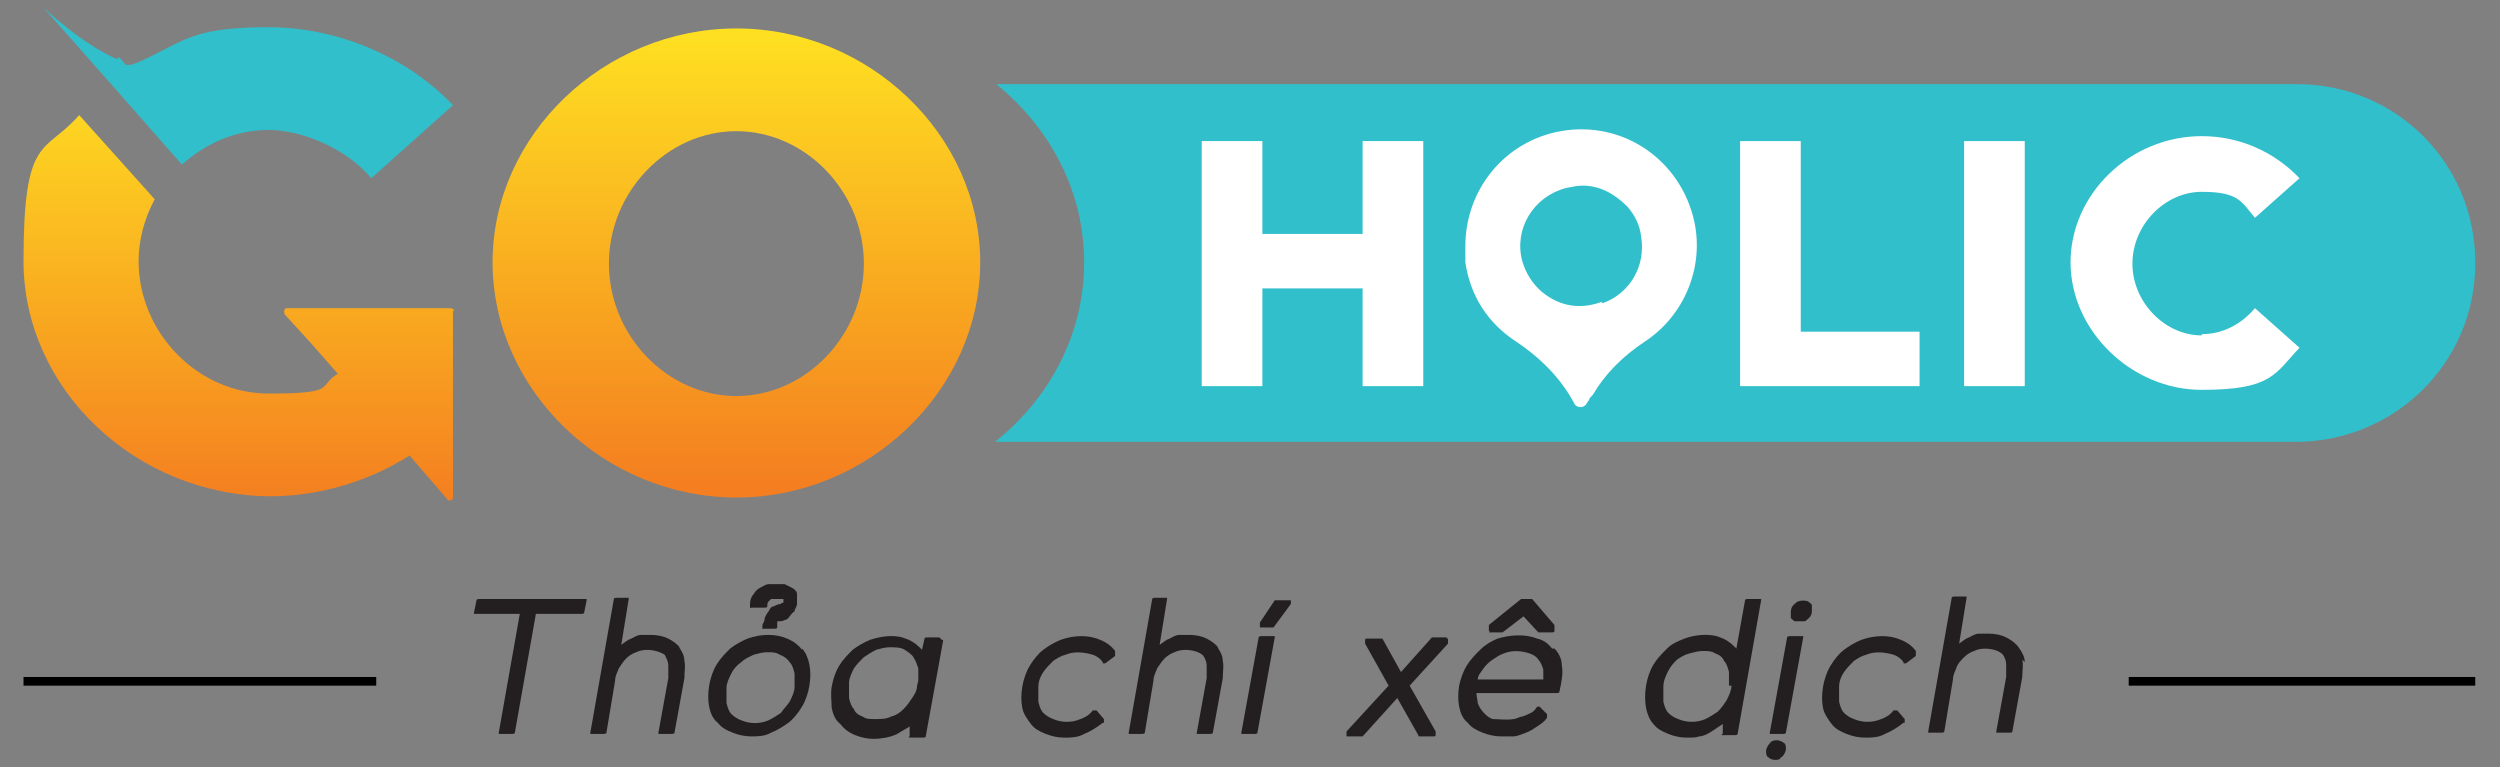 <?xml version="1.0" encoding="UTF-8"?>
<svg id="Layer_1" xmlns="http://www.w3.org/2000/svg" xmlns:xlink="http://www.w3.org/1999/xlink" version="1.1" viewBox="0 0 202 62">
  <rect x="0" y="0" width="202" height="62" fill="#808080" stroke="none"/>
  <!-- Generator: Adobe Illustrator 29.0.1, SVG Export Plug-In . SVG Version: 2.1.0 Build 192)  -->
  <defs>
    <style>
      .st0 {
        fill: url(#linear-gradient1);
      }

      .st1 {
        fill: #231f20;
      }

      .st2 {
        fill: url(#linear-gradient);
      }

      .st3 {
        fill: #fff;
      }

      .st4 {
        fill: #31bfcb;
      }
    </style>
    <linearGradient id="linear-gradient" x1="19.3" y1="3.7" x2="19.3" y2="40.7" gradientUnits="userSpaceOnUse">
      <stop offset="0" stop-color="#ffe521"/>
      <stop offset="1" stop-color="#f47e20"/>
    </linearGradient>
    <linearGradient id="linear-gradient1" x1="59.5" y1=".7" x2="59.5" y2="39.4" xlink:href="#linear-gradient"/>
  </defs>
  <g>
    <g>
      <path class="st4" d="M9.5,4.8C6.5,3.5,3.5.6,3.5.6l6.1,6.9h0l5.1,5.8c1.9-1.7,4.3-2.8,7-2.8s6.3,1.5,8.3,3.9l6.6-5.9c-3.7-3.9-9.3-6.3-14.9-6.3s-6.6.9-9.4,2.3-1.9.5-2.8.1Z"/>
      <path class="st2" d="M36.6,25.1v15.1c0,.2-.3.3-.4.2l-2.6-3-.5-.6s0,0,0,0c-3.3,2.1-7.3,3.3-11.3,3.3C10.9,40,1.9,31.4,1.9,21.1s1.7-8.6,4.5-11.8l6.1,6.8c-.8,1.5-1.3,3.2-1.3,5,0,5.8,4.8,10.7,10.5,10.7s3.9-.6,5.6-1.6c0,0,0,0,0,0l-2.2-2.5-2.1-2.3h0c-.1-.3,0-.5.2-.5h13.2c.1,0,.3.1.3.2Z"/>
    </g>
    <path class="st0" d="M59.5,2.3c-10.7,0-19.7,8.6-19.7,18.9s9,19,19.7,19,19.7-8.7,19.7-19S70.2,2.3,59.5,2.3ZM59.5,32c-5.6,0-10.3-4.9-10.3-10.7s4.7-10.7,10.3-10.7,10.3,4.9,10.3,10.7-4.7,10.7-10.3,10.7Z"/>
    <path class="st4" d="M200,21.3c0,8-6.5,14.4-14.5,14.4h-105.1c4.4-3.5,7.2-8.7,7.2-14.5s-2.8-10.9-7.1-14.4h105.1c4,0,7.6,1.6,10.2,4.2,2.6,2.6,4.2,6.2,4.2,10.2Z"/>
    <g>
      <path class="st3" d="M110.1,11.4v7.5h-8.1v-7.5h-4.9v19.8h4.9v-7.9h8.1v7.9h4.9V11.4h-4.9Z"/>
      <path class="st3" d="M145.5,26.8v-15.4h-4.9v19.8h14.5v-4.4h-9.6Z"/>
      <path class="st3" d="M158.7,11.4v19.8h4.9V11.4h-4.9Z"/>
      <path class="st3" d="M177.9,27.1c-3,0-5.6-2.7-5.6-5.8s2.6-5.8,5.6-5.8,3.2.8,4.3,2.1l3.6-3.2c-2-2.1-4.8-3.4-7.9-3.4-5.8,0-10.6,4.7-10.6,10.2s4.9,10.3,10.6,10.3,5.9-1.3,7.9-3.4l-3.6-3.2c-1.1,1.3-2.6,2.1-4.3,2.1Z"/>
      <path class="st3" d="M136.9,17.9c-1.1-5-5.8-8.2-10.8-7.3-4.5.8-7.7,4.7-7.7,9.3,0,.5,0,.9,0,1.3.4,2.7,1.8,4.9,4.1,6.4,2.1,1.4,3.7,3.1,4.7,5,.1.2.3.3.5.3h0c.2,0,.4-.1.5-.3l.2-.3c0-.1.2-.3.3-.4,1-1.7,2.4-3.1,4.2-4.3,3.2-2.1,4.8-6,4-9.7ZM129.4,24.4c-1.7.6-3.3.4-4.8-.8,0,0,0,0,0,0h0c-.8-.7-1.3-1.5-1.6-2.5-.7-2.6.9-5.2,3.5-5.9.5-.1.9-.2,1.4-.2,1.3,0,2.5.6,3.6,1.7,0,0,0,0,0,0h0c.6.7,1,1.5,1.1,2.4.4,2.4-.9,4.6-3.1,5.4Z"/>
    </g>
  </g>
  <g>
    <g>
      <path class="st1" d="M47.5,48.4s0,0-.1,0h-8.7c0,0-.2,0-.2.1l-.2,1c0,0,0,.1,0,.1s0,0,.1,0h3.6l-1.7,9.6c0,0,0,.1,0,.1s0,0,.1,0h1c0,0,.2,0,.2-.1l1.7-9.6h3.7c0,0,.2,0,.2-.1l.2-1c0,0,0-.1,0-.1Z"/>
      <path class="st1" d="M55,52.4c-.2-.3-.6-.6-1-.8-.4-.2-.9-.3-1.4-.3-.3,0-.6,0-.8,0-.3,0-.6.2-.8.3-.3.1-.5.3-.8.5,0,0,0,0,0,0l.6-3.7c0,0,0-.1,0-.1s0,0-.1,0h-.9c0,0-.2,0-.2.1l-1.9,10.8c0,0,0,.1,0,.1s0,0,.1,0h1c0,0,.2,0,.2-.1l.7-4.2c0-.4.2-.7.3-1,.2-.3.4-.6.6-.8.2-.2.5-.4.8-.5.6-.3,1.4-.2,1.9,0s.4.2.5.4c.1.2.2.4.2.7,0,.3,0,.6,0,1l-.8,4.4c0,0,0,.1,0,.1s0,0,.1,0h1c0,0,.2,0,.2-.1l.8-4.4c0-.5.1-1,0-1.4,0-.4-.2-.8-.5-1.2Z"/>
      <path class="st1" d="M64.8,52.5c-.3-.4-.7-.7-1.2-.9-.9-.4-2.1-.4-3.2,0-.5.2-1,.5-1.4.8-.4.4-.8.8-1.1,1.3-.3.5-.5,1.1-.6,1.7-.1.6-.1,1.2,0,1.7.1.5.3,1,.7,1.3.3.4.7.6,1.2.8.5.2,1,.3,1.5.3s1.1,0,1.6-.3c.5-.2,1-.5,1.4-.8.4-.3.8-.8,1.1-1.3s.5-1.1.6-1.7c.1-.6.1-1.2,0-1.7-.1-.5-.3-1-.6-1.3ZM64.2,55.5c0,.4-.2.8-.4,1.2-.2.3-.5.6-.7.9-.3.2-.6.4-1,.6-.7.3-1.5.3-2.2,0-.3-.1-.6-.3-.8-.5-.2-.2-.3-.5-.4-.9,0-.3,0-.7,0-1.2,0-.4.2-.8.4-1.2.2-.4.5-.7.8-.9.3-.3.6-.4,1-.6.4-.1.7-.2,1.1-.2s.7,0,1,.2c.3.1.6.3.8.6.2.2.3.5.4.9,0,.4,0,.8,0,1.2Z"/>
      <path class="st1" d="M60.9,49.1h.9c0,0,.2,0,.2-.1h0c0-.2,0-.3.1-.4,0,0,.1-.1.2-.2,0,0,.2,0,.2,0,.2,0,.3,0,.5,0,0,0,.1,0,.2,0,0,0,0,0,.1,0,0,0,0,0,0,.1,0,.1,0,.2,0,.2,0,0-.2,0-.2.1-.2,0-.4.1-.6.2-.2,0-.3.2-.4.4-.1.1-.2.3-.3.5,0,.2-.1.4-.2.6h0c0,.2,0,.2,0,.3s0,0,.1,0h.9c0,0,.2,0,.2-.1h0c0-.2,0-.3,0-.4,0,0,0-.1,0-.1,0,0,0,0,0,0,0,0,.1,0,.2,0,.1,0,.2,0,.4-.1.1,0,.3-.1.4-.3.1-.1.2-.3.4-.4,0-.2.2-.4.2-.6,0-.3,0-.6,0-.8,0-.2-.2-.4-.4-.5-.2-.1-.4-.2-.6-.3-.4,0-.9,0-1.3,0-.2,0-.5.2-.7.3-.2.1-.4.3-.5.5-.2.2-.3.5-.3.8h0c0,.2,0,.2,0,.3s0,0,.1,0Z"/>
      <path class="st1" d="M75.9,51.5h-1c0,0-.2,0-.2.1l-.2.9s0,0,0,0c-.2-.2-.4-.4-.7-.6-.3-.2-.6-.3-.9-.4-.8-.2-1.7-.1-2.6.2-.5.2-1,.5-1.4.8-.4.4-.8.8-1.1,1.3-.3.5-.5,1.1-.6,1.7-.1.6,0,1.2,0,1.7.1.5.3,1,.7,1.3.3.4.7.7,1.2.9.5.2,1,.3,1.5.3s1.3-.1,1.9-.4c.3-.2.7-.4,1-.6v.8c-.1,0-.1.1,0,.1s0,0,.1,0h1c0,0,.2,0,.2-.1l1.4-7.7c0,0,0-.1,0-.1s0,0-.1,0ZM74.1,55.4c0,.4-.2.7-.4,1-.2.3-.4.6-.7.9-.3.3-.6.5-1,.6-.4.2-.8.2-1.3.2s-.7,0-1-.2c-.3-.1-.6-.3-.7-.6-.2-.2-.3-.5-.4-.9,0-.3,0-.7,0-1.2,0-.4.2-.8.4-1.2.2-.3.5-.6.8-.9.3-.2.6-.4,1-.6.4-.1.7-.2,1.1-.2s.9,0,1.2.2c.3.2.6.4.7.6.2.3.3.6.4.9,0,.3,0,.7,0,1Z"/>
      <path class="st1" d="M90.1,52.6c-.3-.4-.7-.7-1.2-.9-.9-.4-2.1-.4-3.2,0-.5.2-1,.5-1.4.8-.4.3-.8.8-1.1,1.3-.3.5-.5,1.1-.6,1.7-.1.6-.1,1.2,0,1.7.1.5.4.9.7,1.3.3.4.7.6,1.2.8.5.2,1,.3,1.5.3s1.1,0,1.6-.3c.5-.2,1-.5,1.5-.9h.1c0-.1,0-.3,0-.3l-.6-.7s0,0-.1,0c0,0,0,0-.1,0h-.1c-.3.4-.7.6-1,.7-.7.3-1.5.3-2.2,0-.3-.1-.6-.3-.8-.5-.2-.2-.3-.5-.4-.9,0-.3,0-.8,0-1.2,0-.5.2-.9.4-1.2.2-.3.5-.6.8-.9.3-.2.6-.4,1-.5.7-.3,1.5-.2,2.2,0,.3.1.6.3.8.6h0c0,.1,0,.1.1.1,0,0,0,0,.1,0l.8-.6s0,0,0-.1c0,0,0,0,0-.1h0Z"/>
      <path class="st1" d="M98.5,52.4c-.2-.3-.6-.6-1-.8-.4-.2-.9-.3-1.4-.3-.3,0-.6,0-.8,0-.3,0-.6.2-.8.3-.3.1-.5.3-.8.5,0,0,0,0,0,0l.6-3.7c0,0,0-.1,0-.1s0,0-.1,0h-.9c0,0-.2,0-.2.1l-1.9,10.8c0,0,0,.1,0,.1s0,0,.1,0h1c0,0,.2,0,.2-.1l.7-4.2c0-.4.2-.7.3-1,.2-.3.4-.6.6-.8.2-.2.5-.4.8-.5.6-.3,1.4-.2,1.9,0,.2.1.4.2.5.4.1.2.2.4.2.7,0,.3,0,.6,0,1l-.8,4.4c0,0,0,.1,0,.1s0,0,.1,0h1c0,0,.2,0,.2-.1l.8-4.4c0-.5.1-1,0-1.4,0-.4-.2-.8-.5-1.2Z"/>
      <path class="st1" d="M104.2,48.5h-1c0,0-.1,0-.2,0l-1.2,1.8s0,0,0,0v.2c0,0,0,.1,0,.2,0,0,0,0,.1,0h.9c0,0,.1,0,.1,0l1.4-1.9h0c0,0,0,0,0,0v-.2c0,0,0-.1,0-.1s0,0-.1,0Z"/>
      <path class="st1" d="M102.9,51.4h-1c0,0-.2,0-.2.1l-1.4,7.7c0,0,0,.1,0,.1s0,0,.1,0h1c0,0,.2,0,.2-.1l1.4-7.7c0,0,0-.1,0-.1s0,0-.1,0Z"/>
      <path class="st1" d="M116.9,51.5h-1.1c0,0,0,0-.1,0l-2.5,2.8-1.5-2.7c0,0,0,0-.2,0h-1s-.1,0-.1,0c0,0-.1,0-.1.1v.2s0,0,0,.1l1.9,3.4-3.4,3.7h0c0,0,0,.1,0,.1v.2c0,0,0,.1,0,.1s0,0,.1,0h1.1c0,0,0,0,.1,0l2.8-3.1,1.7,3h0c0,.1,0,.1.2.1h1s.1,0,.1,0c0,0,.1,0,.1-.1v-.2s0,0,0-.1l-2.1-3.7,3.1-3.4s0,0,0,0h0c0,0,0,0,0-.1v-.2c0,0,0-.1,0-.1s0,0-.1,0Z"/>
      <path class="st1" d="M120.3,51.1h1s0,0,.1,0l1.7-1.3,1.2,1.3s0,0,.1,0h1c0,0,.2,0,.2-.1v-.3c0,0,0-.1,0-.2l-1.8-2.1s0,0-.1,0h-.7s0,0-.1,0l-2.6,2.1s0,0,0,.1v.3c0,0,0,.1,0,.1s0,0,.1,0Z"/>
      <path class="st1" d="M125.4,52.4h0c-.3-.4-.7-.7-1.2-.8-1-.4-2.2-.3-3.2,0-.5.2-1,.5-1.4.9-.4.4-.8.8-1.1,1.3-.3.5-.5,1.1-.6,1.6-.1.6-.1,1.2,0,1.7.1.5.3,1,.7,1.3.3.4.7.6,1.2.8.5.2,1,.3,1.5.3s.6,0,1,0c.3,0,.7-.2,1-.3.3-.1.6-.3.9-.5.3-.2.6-.4.8-.7h0c0-.1,0-.2,0-.2,0,0,0,0,0-.1l-.6-.6s0,0-.1,0c0,0,0,0-.1,0h0c-.2.3-.3.4-.5.5-.2.1-.4.2-.7.3-.2,0-.5.2-.7.2-.6.1-1.2,0-1.7,0-.3-.1-.5-.3-.7-.5-.2-.2-.4-.5-.5-.8,0-.2-.1-.5-.1-.8h6.5c0,0,.2,0,.2-.1h0c.2-.9.3-1.5.2-2.1,0-.6-.3-1.1-.6-1.4ZM119.4,54.9c0-.3.2-.5.4-.8.2-.3.5-.6.8-.8.3-.2.6-.4.9-.5.7-.3,1.5-.2,2.1,0,.3.1.6.3.7.5.2.2.3.5.4.8,0,.2,0,.5,0,.8h-5.4Z"/>
      <path class="st1" d="M142.2,48.4h-1c0,0-.2,0-.2.1l-.7,3.9s0,0,0,0c-.2-.2-.4-.4-.7-.6-.3-.2-.6-.3-.9-.4-.8-.2-1.8-.1-2.6.2-.5.2-1,.4-1.4.8-.4.4-.8.8-1.1,1.3-.3.5-.5,1.1-.6,1.7-.1.7-.1,1.2,0,1.8.1.5.3,1,.6,1.3.3.4.7.6,1.2.8.5.2,1,.3,1.5.3s.7,0,1-.1c.3,0,.7-.2,1-.4.3-.2.6-.4.9-.6,0,0,0,0,0,0v.8c-.1,0-.1.1-.1.1s0,0,.1,0h1c0,0,.2,0,.2-.1l1.9-10.8c0,0,0-.1,0-.1s0,0-.1,0ZM139.9,55.4c0,.4-.2.8-.4,1.2-.2.3-.4.6-.7.9-.3.2-.6.4-1,.6-.7.3-1.5.3-2.2,0-.3-.1-.6-.3-.8-.5-.2-.2-.3-.5-.4-.9,0-.3,0-.8,0-1.2,0-.5.2-.9.4-1.3.2-.4.5-.7.7-.9.3-.2.6-.4,1-.5.4-.1.7-.2,1.1-.2s.7,0,1,.2c.3.1.6.3.7.6.2.2.3.5.4.9,0,.3,0,.7,0,1.1Z"/>
      <path class="st1" d="M146.1,48.6c-.2-.1-.6-.1-.8,0-.1,0-.3.2-.4.3-.1.1-.2.3-.2.5,0,.2,0,.4,0,.5,0,.1.2.2.3.3.1,0,.3,0,.4,0,.1,0,.3,0,.4,0,.1,0,.3-.2.4-.3.1-.1.2-.3.2-.5,0-.2,0-.4,0-.5,0-.1-.2-.2-.3-.3Z"/>
      <path class="st1" d="M145.6,51.4h-1c0,0-.2,0-.2.1l-1.4,7.7c0,0,0,.1,0,.1s0,0,.1,0h1c0,0,.2,0,.2-.1l1.4-7.7c0,0,0-.1,0-.1s0,0-.1,0Z"/>
      <path class="st1" d="M143.1,60c-.2.1-.3.3-.4.6,0,.3,0,.5.2.6.1.1.3.2.5.2s.4,0,.5-.2c.2-.1.3-.3.4-.6,0-.3,0-.5-.2-.6-.3-.2-.7-.3-1.1,0Z"/>
      <path class="st1" d="M154.8,52.6c-.3-.4-.7-.7-1.2-.9-.9-.4-2.1-.4-3.2,0-.5.2-1,.5-1.4.8-.4.3-.8.8-1.1,1.3-.3.5-.5,1.1-.6,1.7-.1.6-.1,1.2,0,1.7.1.5.4.9.7,1.3.3.4.7.6,1.2.8.5.2,1,.3,1.5.3s1.1,0,1.6-.3c.5-.2,1-.5,1.5-.9h.1c0-.1,0-.3,0-.3l-.6-.7s0,0-.1,0c0,0,0,0-.1,0h-.1c-.3.4-.7.6-1,.7-.7.3-1.5.3-2.2,0-.3-.1-.6-.3-.8-.5-.2-.2-.3-.5-.4-.9,0-.3,0-.8,0-1.2,0-.5.2-.9.4-1.2.2-.3.5-.6.8-.9.3-.2.6-.4,1-.5.7-.3,1.5-.2,2.2,0,.3.1.6.3.8.6h0c0,.1,0,.1.1.1,0,0,0,0,.1,0l.8-.6s0,0,0-.1c0,0,0,0,0-.1h0Z"/>
      <path class="st1" d="M163.6,53.5h0c0-.4-.2-.8-.5-1.2-.2-.3-.6-.6-1-.8-.4-.2-.9-.3-1.4-.3-.3,0-.6,0-.8,0-.3,0-.6.2-.8.3-.3.1-.5.3-.8.5,0,0,0,0,0,0l.6-3.7c0,0,0-.1,0-.1s0,0-.1,0h-.9c0,0-.2,0-.2.1l-1.9,10.8c0,0,0,.1,0,.1s0,0,.1,0h1c0,0,.2,0,.2-.1l.7-4.2c0-.4.2-.7.3-1s.4-.6.6-.8c.2-.2.5-.4.8-.5.6-.3,1.4-.2,1.9,0,.2.1.4.2.5.4.1.2.2.4.2.7,0,.3,0,.6,0,1l-.8,4.4c0,0,0,.1,0,.1s0,0,.1,0h1c0,0,.2,0,.2-.1l.8-4.4c0-.5.1-1,0-1.4Z"/>
    </g>
    <g>
      <rect x="1.9" y="54.7" width="28.5" height=".7"/>
      <rect x="172" y="54.7" width="28" height=".7"/>
    </g>
  </g>
</svg>